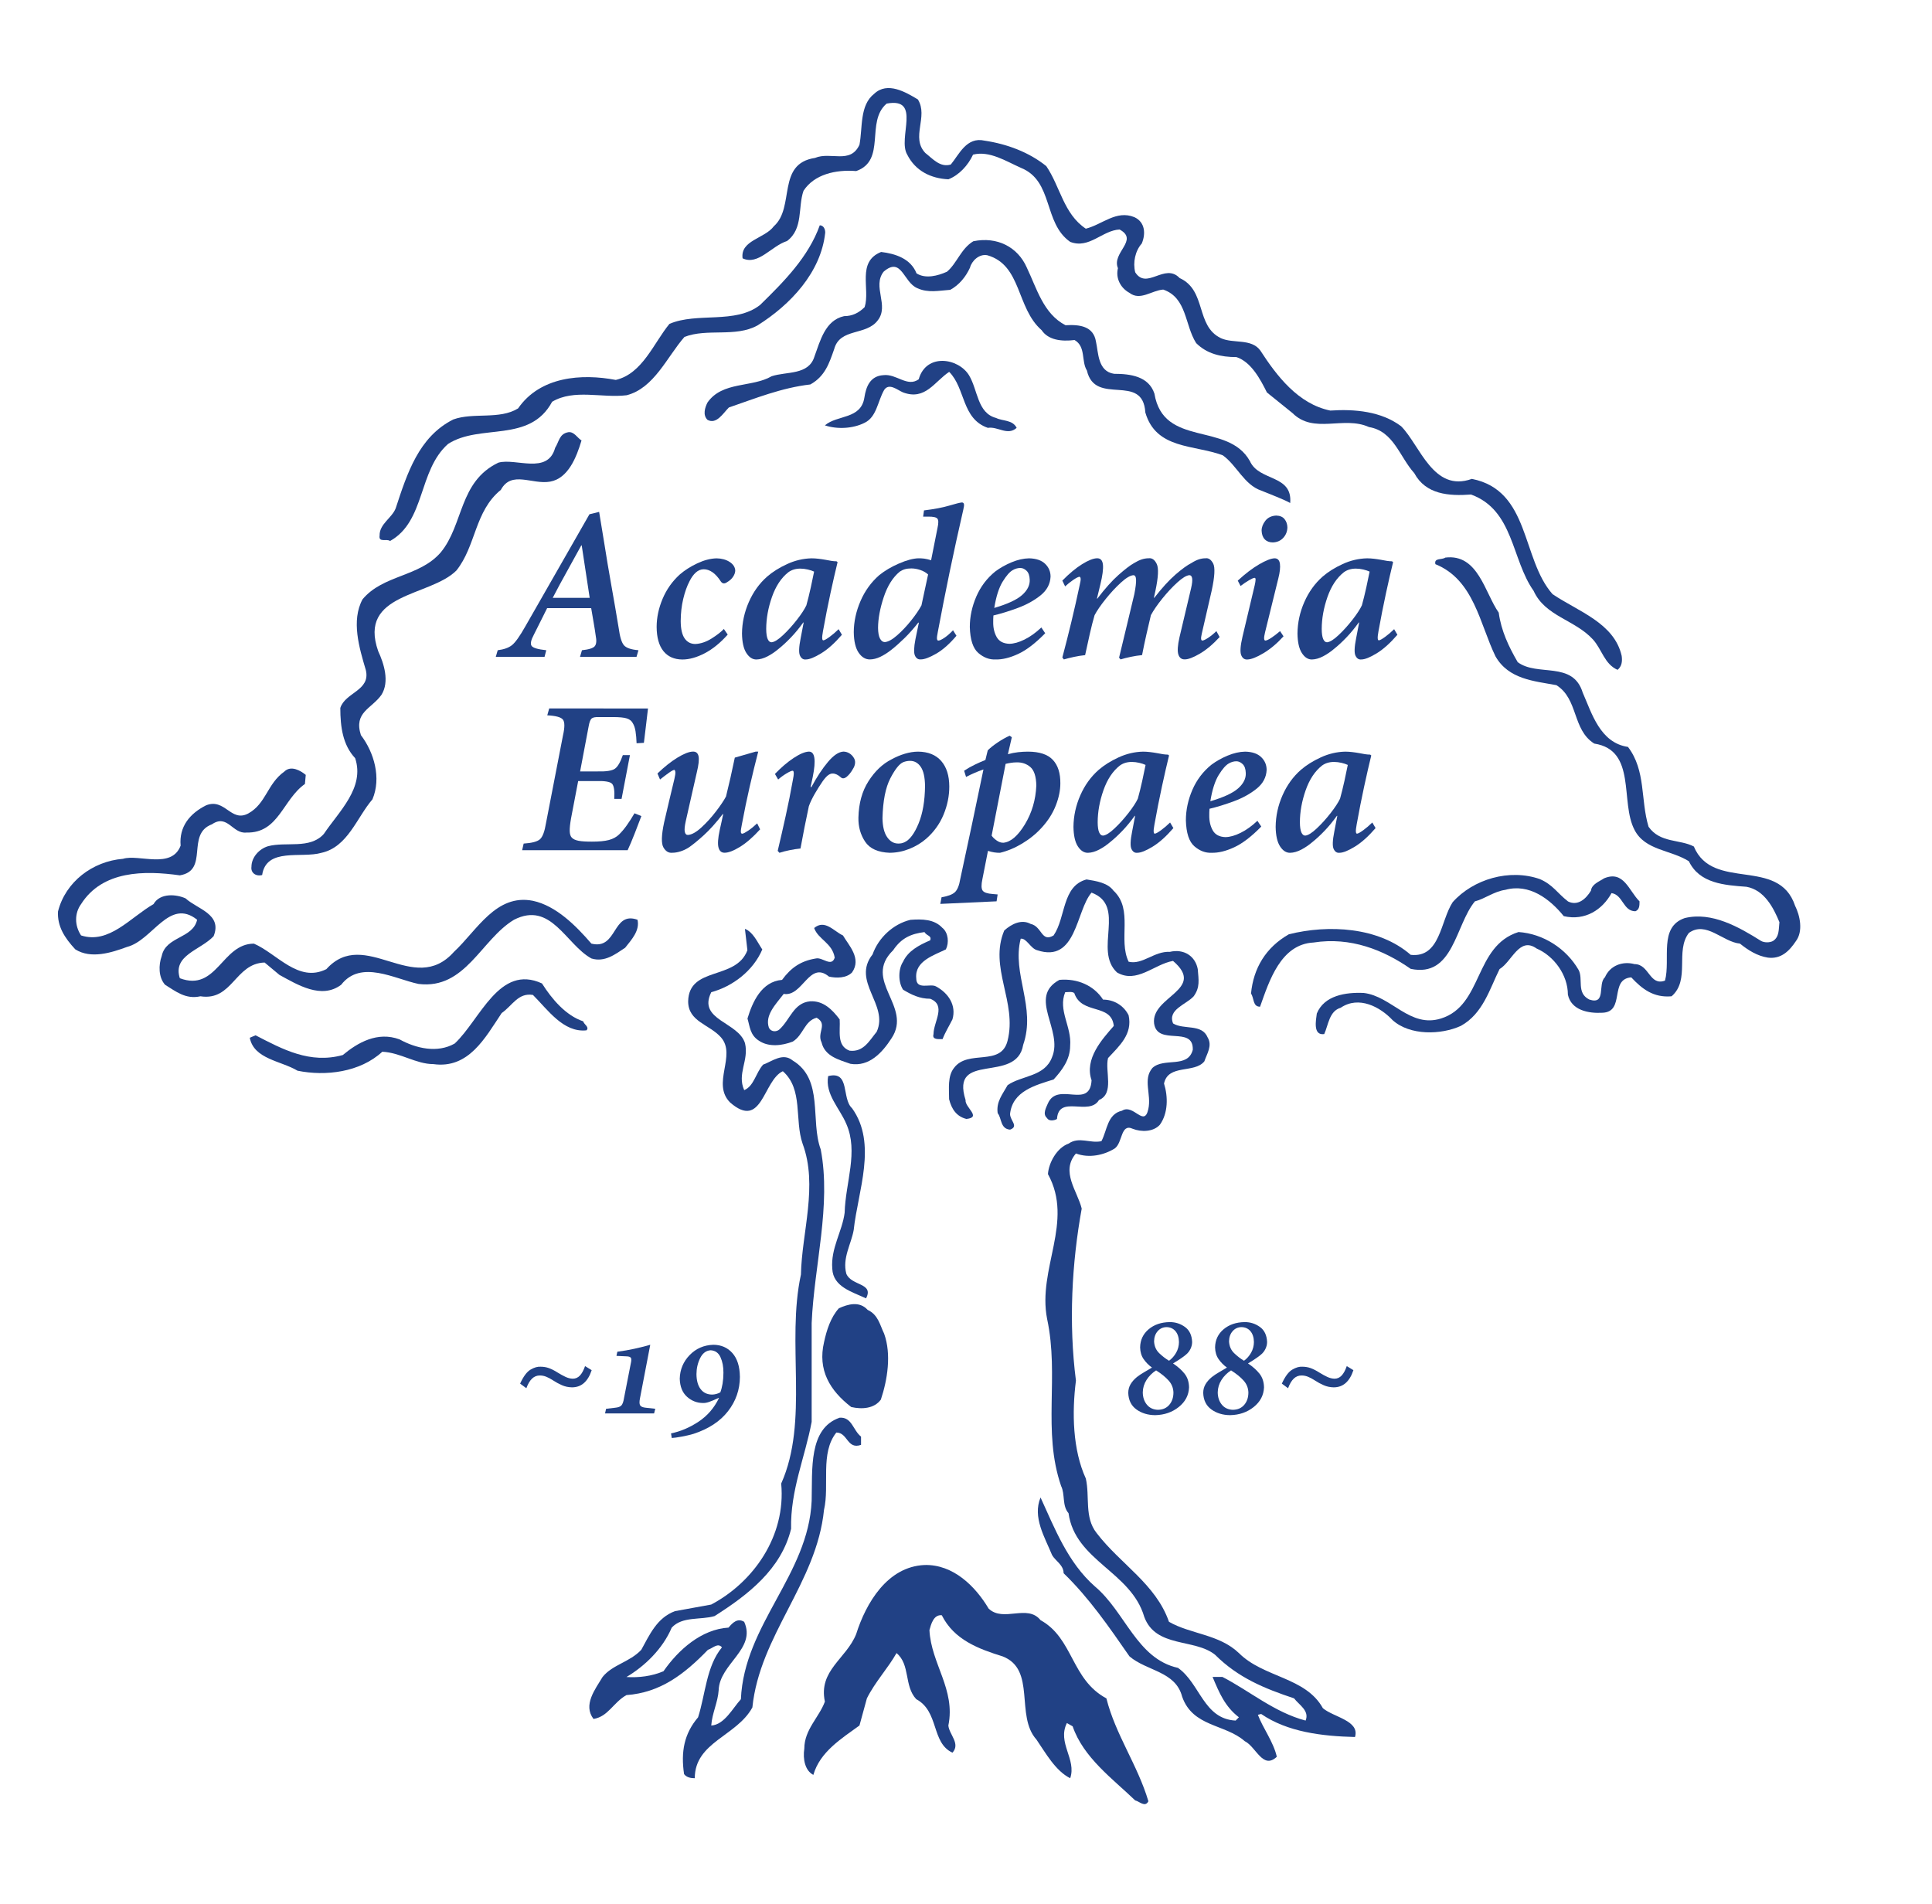 <?xml version="1.0" encoding="UTF-8" standalone="no"?>
<!-- Created with Inkscape (http://www.inkscape.org/) -->

<svg
   xmlns:dc="http://purl.org/dc/elements/1.1/"
   xmlns:cc="http://creativecommons.org/ns#"
   xmlns:rdf="http://www.w3.org/1999/02/22-rdf-syntax-ns#"
   xmlns:svg="http://www.w3.org/2000/svg"
   xmlns="http://www.w3.org/2000/svg"
   xmlns:sodipodi="http://sodipodi.sourceforge.net/DTD/sodipodi-0.dtd"
   xmlns:inkscape="http://www.inkscape.org/namespaces/inkscape"
   id="svg2"
   version="1.1"
   inkscape:version="0.48.2 r9819"
   width="500"
   height="492.886"
   xml:space="preserve"
   sodipodi:docname="Insigne Academiae Europaeae.svg"><defs
     id="defs6" /><sodipodi:namedview
     pagecolor="#ffffff"
     bordercolor="#666666"
     borderopacity="1"
     objecttolerance="10"
     gridtolerance="10"
     guidetolerance="10"
     inkscape:pageopacity="0"
     inkscape:pageshadow="2"
     inkscape:window-width="1366"
     inkscape:window-height="706"
     id="namedview4"
     showgrid="false"
     fit-margin-top="0"
     fit-margin-left="0"
     fit-margin-right="0"
     fit-margin-bottom="0"
     inkscape:zoom="0.9"
     inkscape:cx="68.547205"
     inkscape:cy="199.19741"
     inkscape:window-x="-8"
     inkscape:window-y="-8"
     inkscape:window-maximized="1"
     inkscape:current-layer="g860" /><g
     id="g10"
     inkscape:groupmode="layer"
     inkscape:label="tree15"
     transform="matrix(1.25,0,0,-1.25,-0.263,1286.123)"><g
       id="g860"
       transform="matrix(5.174,0,0,5.174,-0.877,-2648.763)"><path
         inkscape:connector-curvature="0"
         id="path882"
         style="fill:#214185;fill-opacity:1;fill-rule:nonzero;stroke:none"
         d="m 36.94,706.816 c 0.429,-0.692 -0.297,-1.515 0.297,-2.141 0.296,-0.231 0.593,-0.593 1.02,-0.462 0.33,0.396 0.627,1.12 1.351,0.955 0.889,-0.132 1.779,-0.461 2.47,-1.02 0.56,-0.823 0.692,-1.911 1.581,-2.503 0.659,0.164 1.218,0.757 1.944,0.461 0.428,-0.198 0.461,-0.659 0.296,-1.054 -0.263,-0.296 -0.362,-0.757 -0.263,-1.152 0.461,-0.725 1.185,0.395 1.778,-0.231 1.087,-0.494 0.627,-1.911 1.647,-2.404 0.495,-0.231 1.219,0 1.581,-0.495 0.66,-1.02 1.516,-2.141 2.8,-2.404 0.988,0.066 2.043,-0.033 2.833,-0.626 0.757,-0.757 1.284,-2.668 2.832,-2.108 2.338,-0.462 1.977,-3.195 3.228,-4.612 1.021,-0.692 2.47,-1.152 2.767,-2.47 0.033,-0.23 0,-0.428 -0.165,-0.56 -0.527,0.231 -0.626,0.823 -0.988,1.219 -0.724,0.79 -1.91,0.921 -2.371,1.943 -0.889,1.252 -0.79,3.228 -2.503,3.854 -0.889,-0.066 -1.812,0 -2.272,0.855 -0.593,0.66 -0.823,1.68 -1.812,1.845 -1.021,0.462 -2.206,-0.296 -3.063,0.561 l -1.021,0.823 c -0.264,0.527 -0.626,1.218 -1.218,1.416 -0.627,0 -1.186,0.132 -1.614,0.56 -0.462,0.725 -0.363,1.812 -1.318,2.142 -0.461,-0.033 -0.922,-0.462 -1.35,-0.132 -0.363,0.197 -0.561,0.593 -0.462,0.988 -0.263,0.626 0.856,1.119 0.066,1.548 -0.692,-0.033 -1.218,-0.79 -1.976,-0.495 -1.087,0.757 -0.66,2.437 -1.977,2.965 -0.593,0.263 -1.251,0.692 -1.911,0.527 -0.197,-0.428 -0.56,-0.823 -0.987,-0.988 -0.693,0.033 -1.318,0.33 -1.647,0.988 -0.396,0.659 0.593,2.305 -0.823,2.042 -0.856,-0.725 0,-2.272 -1.219,-2.7 -0.823,0.066 -1.68,-0.132 -2.108,-0.79 -0.231,-0.659 0,-1.515 -0.66,-2.01 -0.626,-0.198 -1.152,-0.988 -1.778,-0.692 -0.099,0.724 0.888,0.79 1.251,1.284 0.856,0.759 0.099,2.503 1.647,2.734 0.626,0.264 1.416,-0.264 1.779,0.527 0.132,0.693 0,1.582 0.593,2.043 0.528,0.494 1.252,0.066 1.746,-0.231" /><path
         inkscape:connector-curvature="0"
         id="path884"
         style="fill:#214185;fill-opacity:1;fill-rule:nonzero;stroke:none"
         d="m 41.299,700.086 c 0.396,-0.823 0.659,-1.845 1.548,-2.305 0.561,0.033 1.12,-0.033 1.219,-0.659 0.099,-0.429 0.066,-1.186 0.724,-1.285 0.659,0 1.383,-0.099 1.614,-0.79 0.362,-2.174 2.931,-1.119 3.82,-2.7 0.363,-0.823 1.713,-0.528 1.614,-1.68 -0.296,0.164 -0.757,0.329 -1.152,0.494 -0.692,0.231 -0.988,1.021 -1.548,1.416 -1.153,0.429 -2.668,0.231 -3.097,1.713 -0.099,1.614 -2.009,0.231 -2.338,1.68 -0.231,0.363 -0.033,0.955 -0.494,1.219 -0.528,-0.066 -1.054,0 -1.318,0.395 -1.02,0.889 -0.79,2.602 -2.173,2.998 -0.33,0.065 -0.626,-0.231 -0.692,-0.495 -0.165,-0.362 -0.429,-0.692 -0.79,-0.889 -0.462,-0.033 -0.889,-0.132 -1.318,0.066 -0.56,0.231 -0.626,1.285 -1.35,0.659 -0.461,-0.593 0.231,-1.35 -0.231,-1.943 -0.461,-0.627 -1.515,-0.297 -1.746,-1.153 -0.197,-0.56 -0.362,-1.087 -0.954,-1.416 -1.153,-0.132 -2.208,-0.561 -3.261,-0.922 -0.231,-0.231 -0.495,-0.692 -0.856,-0.494 -0.198,0.197 -0.099,0.494 0,0.692 0.593,0.856 1.778,0.593 2.568,1.053 0.594,0.198 1.483,0.033 1.713,0.79 0.231,0.627 0.429,1.45 1.186,1.615 0.33,0 0.593,0.131 0.823,0.362 0.231,0.725 -0.33,1.812 0.659,2.206 0.56,-0.066 1.186,-0.263 1.416,-0.856 0.363,-0.23 0.856,-0.098 1.219,0.066 0.395,0.33 0.56,0.922 1.054,1.219 0.955,0.198 1.779,-0.231 2.141,-1.054" /><path
         inkscape:connector-curvature="0"
         id="path886"
         style="fill:#214185;fill-opacity:1;fill-rule:nonzero;stroke:none"
         d="m 33.23,701.474 c -0.171,-1.575 -1.384,-2.871 -2.709,-3.701 -0.879,-0.487 -2.016,-0.105 -2.922,-0.46 -0.695,-0.793 -1.215,-2.055 -2.315,-2.334 -0.995,-0.12 -2.099,0.261 -2.98,-0.26 -0.9,-1.673 -2.875,-0.859 -4.165,-1.689 -1.203,-1.066 -0.9,-3.092 -2.321,-3.884 -0.127,0.105 -0.465,-0.078 -0.418,0.217 -0.012,0.463 0.494,0.703 0.644,1.092 0.459,1.397 0.921,2.86 2.305,3.555 0.804,0.293 1.845,-0.019 2.592,0.442 0.883,1.279 2.537,1.401 3.91,1.14 1.067,0.248 1.518,1.481 2.147,2.243 1.11,0.478 2.636,-0.021 3.629,0.759 0.966,0.945 1.934,1.922 2.387,3.187 0.165,-0.007 0.222,-0.174 0.217,-0.306" /><path
         inkscape:connector-curvature="0"
         id="path888"
         style="fill:#214185;fill-opacity:1;fill-rule:nonzero;stroke:none"
         d="m 38.983,695.783 c 0.362,-0.594 0.329,-1.515 1.086,-1.713 0.264,-0.132 0.659,-0.066 0.823,-0.396 -0.362,-0.329 -0.757,0.066 -1.152,0 -1.054,0.363 -0.889,1.581 -1.548,2.241 -0.594,-0.396 -0.955,-1.153 -1.845,-0.823 -0.231,0.098 -0.561,0.395 -0.757,0.098 -0.264,-0.461 -0.297,-1.086 -0.79,-1.317 -0.462,-0.231 -1.087,-0.264 -1.581,-0.099 0.494,0.429 1.449,0.231 1.581,1.12 0.066,0.428 0.23,0.856 0.757,0.889 0.527,0.066 0.955,-0.495 1.416,-0.165 0.297,1.054 1.581,0.856 2.01,0.165" /><path
         inkscape:connector-curvature="0"
         id="path890"
         style="fill:#214185;fill-opacity:1;fill-rule:nonzero;stroke:none"
         d="m 23.48,693.17 c -0.198,-0.66 -0.528,-1.516 -1.252,-1.647 -0.724,-0.132 -1.548,0.461 -1.976,-0.33 -1.054,-0.856 -0.988,-2.239 -1.779,-3.228 -1.054,-1.054 -3.952,-0.889 -3.129,-3.228 0.23,-0.495 0.461,-1.219 0.131,-1.746 -0.395,-0.56 -1.119,-0.692 -0.823,-1.614 0.528,-0.692 0.823,-1.713 0.462,-2.569 -0.626,-0.725 -0.988,-1.911 -2.043,-2.141 -0.79,-0.231 -2.206,0.23 -2.371,-0.889 -0.263,-0.066 -0.461,0.099 -0.428,0.329 0,0.396 0.329,0.725 0.659,0.823 0.724,0.198 1.68,-0.132 2.239,0.495 0.594,0.889 1.647,1.844 1.252,3.03 -0.495,0.527 -0.594,1.251 -0.594,2.01 0.198,0.626 1.219,0.692 1.021,1.515 -0.263,0.889 -0.593,1.976 -0.132,2.832 0.823,0.988 2.273,0.889 3.13,1.878 0.921,1.12 0.724,2.833 2.305,3.591 0.692,0.197 1.976,-0.495 2.272,0.593 0.165,0.264 0.165,0.56 0.527,0.626 0.231,0.033 0.363,-0.231 0.528,-0.329" /><path
         inkscape:connector-curvature="0"
         id="path892"
         style="fill:#214185;fill-opacity:1;fill-rule:nonzero;stroke:none"
         d="m 60.183,686.275 c 0.099,-0.725 0.396,-1.351 0.759,-1.977 0.79,-0.593 2.206,0.066 2.601,-1.219 0.363,-0.823 0.693,-2.009 1.812,-2.174 0.724,-0.955 0.495,-2.108 0.823,-3.195 0.462,-0.659 1.252,-0.494 1.812,-0.79 0.757,-1.812 3.393,-0.396 4.051,-2.371 0.198,-0.396 0.33,-1.021 0.033,-1.416 -0.264,-0.396 -0.593,-0.726 -1.12,-0.66 -0.428,0.066 -0.79,0.297 -1.119,0.561 -0.692,0.066 -1.351,0.922 -2.043,0.428 -0.56,-0.725 0.066,-1.878 -0.692,-2.536 -0.724,-0.066 -1.185,0.297 -1.614,0.757 -0.889,-0.066 -0.231,-1.383 -1.153,-1.416 -0.56,-0.033 -1.251,0.099 -1.383,0.725 0,0.79 -0.56,1.548 -1.251,1.845 -0.693,0.494 -0.988,-0.527 -1.483,-0.823 -0.395,-0.79 -0.659,-1.779 -1.548,-2.272 -0.79,-0.363 -2.042,-0.396 -2.733,0.23 -0.495,0.528 -1.351,0.988 -2.076,0.495 -0.461,-0.132 -0.494,-0.692 -0.659,-1.054 -0.461,-0.066 -0.33,0.56 -0.297,0.823 0.297,0.724 1.153,0.856 1.878,0.823 1.12,-0.132 1.845,-1.416 3.096,-1.021 1.68,0.528 1.318,2.899 3.097,3.459 0.987,-0.066 1.91,-0.659 2.404,-1.515 0.197,-0.363 -0.099,-0.922 0.428,-1.186 0.692,-0.23 0.33,0.627 0.626,0.889 0.198,0.462 0.692,0.66 1.186,0.528 0.593,0 0.593,-0.889 1.218,-0.66 0.231,0.856 -0.263,2.142 0.79,2.503 1.087,0.264 2.175,-0.362 3.064,-0.921 0.132,-0.066 0.329,-0.066 0.461,0 0.264,0.164 0.231,0.461 0.264,0.757 -0.231,0.56 -0.593,1.284 -1.318,1.416 -0.888,0.066 -1.877,0.132 -2.305,1.021 -0.724,0.461 -1.746,0.428 -2.173,1.251 -0.593,1.12 0.099,3.195 -1.614,3.459 -0.889,0.56 -0.626,1.779 -1.515,2.338 -0.889,0.165 -1.911,0.231 -2.437,1.153 -0.627,1.284 -0.856,3.063 -2.404,3.688 -0.066,0.264 0.263,0.165 0.395,0.264 1.317,0.165 1.581,-1.416 2.141,-2.206" /><path
         inkscape:connector-curvature="0"
         id="path894"
         style="fill:#214185;fill-opacity:1;fill-rule:nonzero;stroke:none"
         d="m 12.445,679.785 -0.033,-0.362 c -0.889,-0.626 -1.054,-1.977 -2.338,-1.944 -0.56,-0.066 -0.757,0.757 -1.383,0.33 -1.054,-0.396 -0.099,-1.845 -1.285,-2.043 -1.416,0.198 -3.096,0.198 -3.952,-1.152 -0.264,-0.363 -0.264,-0.856 0,-1.252 1.12,-0.362 1.977,0.725 2.899,1.252 0.263,0.461 0.921,0.395 1.284,0.23 0.461,-0.428 1.482,-0.626 1.12,-1.515 -0.528,-0.56 -1.647,-0.757 -1.351,-1.68 1.482,-0.56 1.68,1.384 2.965,1.384 0.922,-0.396 1.778,-1.581 2.898,-1.021 1.548,1.713 3.492,-1.12 5.106,0.692 0.922,0.856 1.68,2.338 3.162,2.043 0.922,-0.198 1.713,-0.988 2.338,-1.713 1.054,-0.264 0.823,1.317 1.845,0.955 0.099,-0.429 -0.231,-0.79 -0.494,-1.12 -0.396,-0.264 -0.823,-0.593 -1.351,-0.429 -1.021,0.561 -1.614,2.306 -3.096,1.549 -1.317,-0.79 -1.944,-2.8 -3.82,-2.569 -0.955,0.197 -2.306,0.987 -3.097,-0.033 -0.79,-0.594 -1.745,0 -2.47,0.395 l -0.593,0.495 c -1.185,-0.033 -1.284,-1.549 -2.569,-1.351 -0.593,-0.132 -0.988,0.198 -1.416,0.462 -0.264,0.296 -0.264,0.79 -0.132,1.152 0.165,0.79 1.252,0.692 1.416,1.45 -1.119,0.888 -1.778,-0.823 -2.799,-1.087 -0.626,-0.231 -1.449,-0.495 -2.076,-0.099 -0.428,0.461 -0.724,0.922 -0.692,1.515 0.297,1.186 1.383,2.01 2.602,2.109 0.626,0.197 1.944,-0.429 2.305,0.527 -0.066,0.757 0.363,1.284 1.021,1.614 0.757,0.297 0.988,-0.692 1.68,-0.33 0.724,0.396 0.757,1.186 1.449,1.68 0.264,0.264 0.659,0.033 0.856,-0.132" /><path
         inkscape:connector-curvature="0"
         id="path896"
         style="fill:#214185;fill-opacity:1;fill-rule:nonzero;stroke:none"
         d="m 62.95,674.724 c 0.396,-0.198 0.724,0.099 0.922,0.428 0.033,0.264 0.33,0.363 0.527,0.495 0.79,0.329 0.988,-0.495 1.417,-0.922 0,-0.165 0,-0.33 -0.165,-0.396 -0.495,0 -0.495,0.66 -0.955,0.726 -0.363,-0.66 -1.054,-1.12 -1.911,-0.922 -0.56,0.692 -1.383,1.317 -2.338,1.053 -0.461,-0.066 -0.823,-0.362 -1.218,-0.461 -0.79,-0.955 -0.856,-3.063 -2.569,-2.701 -1.087,0.757 -2.404,1.285 -3.887,1.054 -1.317,-0.066 -1.778,-1.548 -2.141,-2.569 -0.297,0 -0.231,0.33 -0.362,0.527 0.098,1.021 0.593,1.845 1.515,2.372 1.581,0.395 3.59,0.296 4.875,-0.823 1.185,-0.132 1.185,1.35 1.68,2.108 0.823,0.922 2.272,1.35 3.491,0.922 0.528,-0.231 0.693,-0.56 1.12,-0.889" /><path
         inkscape:connector-curvature="0"
         id="path898"
         style="fill:#214185;fill-opacity:1;fill-rule:nonzero;stroke:none"
         d="m 23.546,669.926 c 0.033,-0.132 0.263,-0.231 0.131,-0.363 -0.921,-0.098 -1.548,0.825 -2.141,1.417 -0.593,0.099 -0.823,-0.429 -1.251,-0.725 -0.66,-0.988 -1.318,-2.241 -2.734,-2.043 -0.692,0 -1.317,0.462 -2.043,0.495 -0.889,-0.823 -2.272,-0.988 -3.392,-0.759 -0.66,0.396 -1.746,0.462 -1.911,1.318 l 0.231,0.099 c 1.086,-0.561 2.173,-1.153 3.491,-0.79 0.594,0.494 1.384,0.955 2.273,0.626 0.659,-0.363 1.515,-0.56 2.206,-0.165 1.021,0.955 1.779,3.195 3.492,2.404 0.395,-0.626 0.954,-1.284 1.647,-1.515" /><path
         inkscape:connector-curvature="0"
         id="path910"
         style="fill:#214185;fill-opacity:1;fill-rule:nonzero;stroke:none"
         d="m 44.78,675.141 c 0.79,-0.757 0.164,-1.944 0.593,-2.832 0.56,-0.132 1.021,0.428 1.647,0.395 0.56,0.132 1.021,-0.165 1.119,-0.692 0.033,-0.429 0.099,-0.724 -0.164,-1.087 -0.297,-0.329 -1.054,-0.527 -0.823,-1.086 0.428,-0.264 1.152,0 1.383,-0.561 0.198,-0.329 -0.033,-0.659 -0.132,-0.955 -0.395,-0.494 -1.449,-0.099 -1.614,-0.889 0.165,-0.527 0.165,-1.185 -0.165,-1.647 -0.263,-0.296 -0.757,-0.296 -1.086,-0.164 -0.495,0.23 -0.396,-0.561 -0.726,-0.79 -0.428,-0.264 -1.02,-0.396 -1.548,-0.198 -0.626,-0.725 0.066,-1.515 0.231,-2.206 -0.395,-2.175 -0.527,-4.579 -0.231,-6.884 -0.164,-1.285 -0.131,-2.767 0.396,-3.919 0.165,-0.725 -0.066,-1.548 0.428,-2.175 0.955,-1.251 2.372,-2.042 2.899,-3.557 0.856,-0.495 2.009,-0.495 2.799,-1.252 0.988,-0.988 2.668,-0.955 3.36,-2.206 0.429,-0.363 1.483,-0.495 1.285,-1.153 -1.318,0.033 -2.701,0.198 -3.755,0.922 l -0.131,-0.033 c 0.197,-0.527 0.626,-1.087 0.757,-1.68 -0.561,-0.527 -0.823,0.396 -1.285,0.626 -0.79,0.693 -2.075,0.561 -2.503,1.779 -0.263,1.021 -1.416,1.021 -2.108,1.614 -0.823,1.186 -1.614,2.338 -2.635,3.327 0,0.33 -0.33,0.495 -0.461,0.725 -0.297,0.725 -0.79,1.516 -0.462,2.306 0.56,-1.219 1.087,-2.602 2.173,-3.558 1.219,-1.021 1.68,-2.899 3.327,-3.261 0.889,-0.626 1.021,-2.043 2.306,-2.109 l 0.131,0.132 c -0.56,0.429 -0.79,0.988 -1.053,1.614 l 0.395,0 c 1.087,-0.56 2.076,-1.416 3.327,-1.746 0.165,0.396 -0.263,0.627 -0.461,0.889 -1.186,0.396 -2.239,0.823 -3.162,1.746 -0.823,0.659 -2.371,0.264 -2.833,1.515 -0.527,1.812 -2.767,2.241 -3.03,4.15 -0.264,0.297 -0.132,0.757 -0.297,1.087 -0.757,2.206 -0.066,4.381 -0.56,6.686 -0.396,2.009 1.086,3.886 0.033,5.797 0.033,0.461 0.362,1.054 0.823,1.218 0.428,0.297 0.856,0 1.317,0.099 0.231,0.429 0.231,1.087 0.823,1.219 0.462,0.296 0.889,-0.692 1.054,0.066 0.132,0.593 -0.231,1.185 0.165,1.647 0.461,0.428 1.416,-0.033 1.614,0.725 0.033,0.988 -1.417,0.132 -1.548,1.054 -0.132,1.086 2.108,1.35 0.757,2.503 -0.757,-0.132 -1.45,-0.922 -2.241,-0.462 -0.954,0.889 0.396,2.668 -1.02,3.195 -0.627,-0.725 -0.594,-2.832 -2.175,-2.305 -0.263,0.066 -0.428,0.494 -0.659,0.461 -0.363,-1.416 0.626,-2.733 0.099,-4.248 -0.264,-1.582 -2.932,-0.231 -2.305,-2.208 -0.033,-0.296 0.659,-0.692 0.033,-0.757 -0.396,0.099 -0.594,0.396 -0.692,0.79 0,0.429 -0.066,0.922 0.197,1.252 0.561,0.757 1.878,0.033 2.142,1.086 0.395,1.548 -0.757,2.932 -0.132,4.414 0.296,0.264 0.692,0.461 1.054,0.264 0.461,-0.099 0.428,-0.757 0.921,-0.462 0.495,0.725 0.33,1.977 1.318,2.241 0.395,-0.066 0.856,-0.132 1.087,-0.462" /><path
         inkscape:connector-curvature="0"
         id="path912"
         style="fill:#214185;fill-opacity:1;fill-rule:nonzero;stroke:none"
         d="m 37.928,673.659 c 0.231,-0.198 0.264,-0.593 0.132,-0.856 -0.462,-0.231 -1.252,-0.461 -1.186,-1.153 0,-0.494 0.56,-0.197 0.79,-0.329 0.495,-0.264 0.823,-0.757 0.659,-1.318 -0.131,-0.263 -0.296,-0.527 -0.395,-0.79 -0.165,0 -0.429,-0.033 -0.363,0.198 0,0.494 0.528,1.153 -0.132,1.416 -0.428,0 -0.757,0.165 -1.086,0.363 -0.198,0.297 -0.198,0.823 0,1.12 0.198,0.428 0.626,0.659 1.086,0.856 0.066,0.197 -0.131,0.164 -0.23,0.329 -0.528,-0.066 -0.922,-0.231 -1.252,-0.725 -1.251,-1.219 0.79,-2.239 -0.066,-3.525 -0.362,-0.56 -0.889,-1.152 -1.647,-1.021 -0.461,0.165 -1.02,0.297 -1.152,0.856 -0.198,0.396 0.263,0.726 -0.198,0.988 -0.494,-0.132 -0.527,-0.692 -0.955,-0.955 -0.428,-0.164 -0.955,-0.23 -1.35,0.033 -0.363,0.231 -0.363,0.561 -0.462,0.889 0.198,0.659 0.561,1.482 1.384,1.548 0.362,0.495 0.757,0.759 1.35,0.856 0.264,0.066 0.626,-0.362 0.757,0.033 -0.099,0.594 -0.659,0.725 -0.823,1.186 0.429,0.362 0.79,-0.132 1.153,-0.297 0.23,-0.395 0.757,-0.922 0.362,-1.482 -0.23,-0.231 -0.626,-0.231 -0.922,-0.165 -0.79,0.659 -1.053,-0.823 -1.811,-0.692 -0.33,-0.428 -0.759,-0.856 -0.594,-1.35 0.099,-0.198 0.33,-0.165 0.429,-0.066 0.428,0.395 0.56,1.053 1.218,1.119 0.528,0.033 0.889,-0.329 1.186,-0.724 0.033,-0.461 -0.132,-1.053 0.395,-1.251 0.561,-0.066 0.79,0.395 1.087,0.757 0.494,1.087 -1.021,2.009 -0.165,3.096 0.231,0.659 0.823,1.219 1.515,1.383 0.462,0.033 0.955,0.033 1.285,-0.329" /><path
         inkscape:connector-curvature="0"
         id="path914"
         style="fill:#214185;fill-opacity:1;fill-rule:nonzero;stroke:none"
         d="m 30.715,672.803 c -0.363,-0.856 -1.186,-1.482 -2.043,-1.713 -0.56,-1.12 1.087,-1.186 1.35,-2.042 0.165,-0.693 -0.329,-1.219 -0.032,-1.878 0.395,0.165 0.461,0.692 0.757,1.021 0.362,0.131 0.79,0.494 1.185,0.164 1.252,-0.757 0.692,-2.404 1.12,-3.557 0.428,-2.241 -0.264,-4.645 -0.363,-6.95 l 0,-3.952 c -0.263,-1.416 -0.856,-2.734 -0.823,-4.282 -0.395,-1.614 -1.713,-2.635 -3.063,-3.492 -0.56,-0.164 -1.285,0 -1.713,-0.461 -0.363,-0.856 -1.087,-1.548 -1.812,-1.977 0.495,-0.033 1.021,0.033 1.482,0.231 0.594,0.856 1.516,1.68 2.602,1.746 0.165,0.198 0.363,0.395 0.627,0.231 0.494,-1.087 -0.988,-1.68 -1.021,-2.734 -0.033,-0.494 -0.264,-0.922 -0.297,-1.416 0.527,0.033 0.856,0.692 1.186,1.053 0.132,2.998 2.7,4.974 2.832,7.939 0.033,1.251 -0.132,2.898 1.12,3.327 0.494,0.033 0.527,-0.495 0.856,-0.757 l 0,-0.33 c -0.56,-0.198 -0.528,0.494 -0.988,0.494 -0.659,-0.823 -0.264,-2.108 -0.494,-3.096 -0.297,-2.931 -2.569,-5.007 -2.866,-7.905 -0.626,-1.153 -2.305,-1.384 -2.305,-2.833 -0.165,0 -0.33,0.033 -0.429,0.165 -0.131,0.889 0,1.614 0.561,2.272 0.296,0.922 0.329,2.043 0.955,2.8 -0.165,0.198 -0.363,-0.033 -0.561,-0.099 -0.955,-0.988 -1.91,-1.713 -3.261,-1.812 -0.527,-0.296 -0.724,-0.856 -1.317,-0.955 -0.429,0.561 0.066,1.186 0.362,1.68 0.396,0.495 1.087,0.594 1.549,1.087 0.329,0.593 0.626,1.284 1.35,1.548 l 1.449,0.264 c 1.68,0.889 2.997,2.733 2.8,4.842 1.119,2.503 0.197,5.632 0.79,8.366 0.033,1.68 0.692,3.557 0.066,5.236 -0.33,0.955 0.033,2.175 -0.79,2.899 -0.79,-0.363 -0.823,-2.371 -2.109,-1.252 -0.757,0.757 0.264,1.878 -0.362,2.602 -0.462,0.528 -1.318,0.626 -1.318,1.449 0.033,1.417 1.911,0.823 2.371,2.043 l -0.099,0.856 c 0.33,-0.132 0.495,-0.527 0.693,-0.823" /><path
         inkscape:connector-curvature="0"
         id="path916"
         style="fill:#214185;fill-opacity:1;fill-rule:nonzero;stroke:none"
         d="m 44.351,670.793 c 0.429,0 0.823,-0.23 1.021,-0.626 0.165,-0.757 -0.363,-1.218 -0.823,-1.713 -0.132,-0.527 0.263,-1.416 -0.363,-1.68 -0.395,-0.659 -1.614,0.231 -1.68,-0.757 -0.099,-0.066 -0.329,-0.099 -0.395,0.033 -0.198,0.165 -0.033,0.429 0.033,0.593 0.395,0.889 1.68,-0.263 1.746,0.922 -0.297,0.856 0.428,1.647 0.889,2.175 -0.099,0.921 -1.285,0.428 -1.582,1.317 -0.098,0.066 -0.23,0.033 -0.362,0.033 -0.297,-0.725 0.264,-1.383 0.198,-2.141 0,-0.561 -0.33,-0.988 -0.66,-1.351 -0.724,-0.23 -1.647,-0.461 -1.745,-1.383 0,-0.264 0.362,-0.494 0,-0.626 -0.396,0.033 -0.33,0.461 -0.495,0.659 -0.066,0.461 0.198,0.757 0.396,1.12 0.56,0.395 1.482,0.329 1.779,1.119 0.461,1.087 -0.988,2.404 0.296,3.096 0.724,0.066 1.383,-0.23 1.746,-0.79" /><path
         inkscape:connector-curvature="0"
         id="path918"
         style="fill:#214185;fill-opacity:1;fill-rule:nonzero;stroke:none"
         d="m 34.305,666.446 c 1.021,-1.417 0.231,-3.327 0.066,-4.875 -0.099,-0.561 -0.461,-1.12 -0.296,-1.746 0.197,-0.495 1.119,-0.363 0.79,-0.988 -0.561,0.264 -1.318,0.461 -1.351,1.185 -0.066,0.823 0.396,1.483 0.495,2.241 0.033,1.218 0.56,2.437 0.066,3.557 -0.264,0.627 -0.856,1.186 -0.726,1.911 0.889,0.231 0.528,-0.889 0.955,-1.284" /><path
         inkscape:connector-curvature="0"
         id="path920"
         style="fill:#214185;fill-opacity:1;fill-rule:nonzero;stroke:none"
         d="m 35.59,657.421 c 0.296,-0.823 0.132,-1.845 -0.132,-2.635 -0.264,-0.363 -0.757,-0.396 -1.186,-0.297 -0.856,0.659 -1.35,1.482 -1.086,2.602 0.099,0.461 0.263,0.988 0.593,1.35 0.362,0.165 0.823,0.297 1.152,-0.066 0.429,-0.197 0.495,-0.626 0.66,-0.954" /><path
         inkscape:connector-curvature="0"
         id="path922"
         style="fill:#214185;fill-opacity:1;fill-rule:nonzero;stroke:none"
         d="m 35.128,656.169 c -0.132,-0.297 0.066,-0.922 -0.362,-1.054 -0.33,0.198 -0.659,0.429 -0.856,0.79 -0.132,0.759 -0.033,1.582 0.362,2.142 0.79,-0.231 0.757,-1.186 0.856,-1.878" /><path
         inkscape:connector-curvature="0"
         id="path924"
         style="fill:#214185;fill-opacity:1;fill-rule:nonzero;stroke:none"
         d="m 34.701,655.905 c -0.099,-0.164 -0.264,-0.033 -0.396,0 -0.099,0.396 -0.362,0.856 -0.066,1.252 0.066,0.066 0.198,0.066 0.231,0 0.264,-0.33 0.198,-0.823 0.231,-1.252" /><path
         inkscape:connector-curvature="0"
         id="path926"
         style="fill:#214185;fill-opacity:1;fill-rule:nonzero;stroke:none"
         d="m 39.773,646.42 c 0.593,-0.56 1.548,0.198 2.075,-0.461 1.317,-0.726 1.219,-2.372 2.635,-3.13 0.362,-1.449 1.251,-2.667 1.68,-4.117 -0.132,-0.263 -0.363,0 -0.527,0.033 -0.889,0.856 -2.076,1.713 -2.503,2.965 l -0.231,0.132 c -0.396,-0.792 0.395,-1.45 0.132,-2.208 -0.594,0.297 -0.988,1.021 -1.351,1.548 -0.856,0.955 0,2.8 -1.35,3.327 -0.955,0.297 -1.944,0.659 -2.437,1.647 -0.33,0.033 -0.429,-0.362 -0.494,-0.593 0.065,-1.35 1.053,-2.371 0.757,-3.82 0.033,-0.363 0.494,-0.725 0.164,-1.087 -0.856,0.395 -0.527,1.647 -1.449,2.141 -0.494,0.528 -0.231,1.384 -0.79,1.845 -0.33,-0.593 -0.856,-1.152 -1.185,-1.812 l -0.297,-1.086 c -0.724,-0.528 -1.581,-1.054 -1.845,-1.977 -0.329,0.165 -0.428,0.626 -0.362,1.054 0,0.757 0.593,1.251 0.823,1.878 -0.264,1.251 0.856,1.712 1.251,2.7 0.396,1.252 1.252,2.701 2.734,2.767 1.152,0.033 2.042,-0.856 2.569,-1.746" /><path
         inkscape:connector-curvature="0"
         id="path928"
         style="fill:#214185;fill-opacity:1;fill-rule:nonzero;stroke:none"
         d="m 38.62,647.243 c 0.297,-0.626 0.757,-1.186 1.383,-1.581 0.79,-0.033 1.746,0.099 2.175,-0.725 0.395,-1.12 1.317,-1.779 2.009,-2.701 0.198,-0.79 0.594,-1.515 0.988,-2.272 -1.087,0.329 -1.054,1.746 -1.944,2.338 -0.296,0.363 -0.56,0.955 -1.02,1.153 -0.231,-0.561 0.132,-1.219 0,-1.845 -0.363,0.198 -0.297,0.724 -0.363,1.087 -0.066,0.855 -0.297,1.712 -1.021,2.174 -0.889,0.428 -2.108,0.527 -2.569,1.548 -0.23,0.231 -0.56,0.461 -0.855,0.231 -1.054,-1.12 -0.033,-2.569 0.23,-3.722 -0.263,-0.165 -0.329,0.231 -0.494,0.363 -0.33,0.692 -0.264,1.845 -1.318,1.943 -0.329,-0.823 -1.152,-1.515 -1.449,-2.404 0.066,-0.461 -0.263,-0.79 -0.659,-0.987 l -0.099,0 c 0.33,0.56 0.066,1.218 0.462,1.811 1.614,1.219 1.218,4.447 4.018,3.854 l 0.527,-0.264" /><g
         transform="matrix(1.064,0,0,-1.064,-2.388,-44.628)"
         style="font-size:8.079px;font-style:normal;font-weight:normal;text-align:center;line-height:90%;letter-spacing:0px;word-spacing:0px;text-anchor:middle;fill:#214185;fill-opacity:1;stroke:none;font-family:Sans"
         id="text4756"><path
           d="m 26.453,-685.529 c -0.278,-0.024 -0.461,-0.087 -0.547,-0.189 -0.087,-0.102 -0.152,-0.316 -0.196,-0.643 -0.087,-0.525 -0.178,-1.058 -0.275,-1.599 -0.097,-0.54 -0.188,-1.087 -0.275,-1.641 l -0.186,-1.131 -0.364,0.089 -2.416,4.225 c -0.206,0.364 -0.371,0.596 -0.496,0.696 -0.124,0.1 -0.304,0.164 -0.538,0.193 l -0.073,0.25 1.834,0 0.065,-0.25 c -0.315,-0.033 -0.499,-0.088 -0.552,-0.164 -0.053,-0.076 -0.025,-0.215 0.084,-0.418 0.086,-0.169 0.173,-0.342 0.26,-0.519 0.087,-0.177 0.167,-0.338 0.241,-0.483 l 1.656,0 c 0.033,0.197 0.064,0.381 0.094,0.55 0.03,0.17 0.055,0.331 0.076,0.484 0.038,0.185 0.027,0.316 -0.031,0.393 -0.058,0.077 -0.22,0.129 -0.486,0.157 l -0.073,0.25 2.125,0 z m -1.834,-1.971 -1.39,0 c 0.171,-0.331 0.348,-0.659 0.531,-0.986 0.183,-0.327 0.364,-0.655 0.543,-0.986 l 0.016,0 z"
           style="font-style:italic;font-variant:normal;font-weight:600;font-stretch:normal;fill:#214185;font-family:Adobe Hebrew;-inkscape-font-specification:Adobe Hebrew Semi-Bold Italic"
           id="path4784"
           inkscape:connector-curvature="0" /><path
           d="m 29.665,-686.329 c -0.105,0.112 -0.259,0.231 -0.46,0.358 -0.202,0.127 -0.404,0.196 -0.606,0.207 -0.172,0.002 -0.307,-0.067 -0.406,-0.205 -0.099,-0.139 -0.149,-0.358 -0.151,-0.659 0.002,-0.298 0.034,-0.576 0.096,-0.835 0.062,-0.259 0.14,-0.478 0.235,-0.659 0.069,-0.139 0.147,-0.249 0.236,-0.329 0.089,-0.08 0.188,-0.122 0.297,-0.123 0.113,-5e-4 0.224,0.037 0.332,0.112 0.108,0.075 0.213,0.191 0.314,0.348 0.028,0.04 0.06,0.063 0.096,0.069 0.036,0.006 0.074,-0.004 0.114,-0.028 0.116,-0.067 0.201,-0.141 0.253,-0.224 0.053,-0.083 0.079,-0.162 0.078,-0.236 -0.01,-0.128 -0.081,-0.235 -0.215,-0.32 -0.134,-0.085 -0.296,-0.129 -0.488,-0.132 -0.23,0.006 -0.471,0.069 -0.724,0.188 -0.253,0.119 -0.472,0.259 -0.657,0.418 -0.284,0.258 -0.5,0.564 -0.648,0.916 -0.148,0.352 -0.223,0.704 -0.224,1.055 0.002,0.398 0.087,0.701 0.254,0.911 0.168,0.21 0.406,0.315 0.715,0.317 0.26,-1.7e-4 0.54,-0.079 0.84,-0.235 0.3,-0.157 0.588,-0.391 0.864,-0.702 z"
           style="font-style:italic;font-variant:normal;font-weight:600;font-stretch:normal;fill:#214185;font-family:Adobe Hebrew;-inkscape-font-specification:Adobe Hebrew Semi-Bold Italic"
           id="path4786"
           inkscape:connector-curvature="0" /><path
           d="m 33.981,-686.321 c -0.111,0.109 -0.224,0.206 -0.338,0.289 -0.114,0.083 -0.193,0.127 -0.235,0.131 -0.025,0.002 -0.04,-0.022 -0.044,-0.073 -0.005,-0.051 0.005,-0.139 0.028,-0.267 0.091,-0.507 0.186,-0.987 0.284,-1.44 0.098,-0.453 0.187,-0.84 0.266,-1.161 l -0.04,-0.032 c -0.06,-3.3e-4 -0.124,-0.006 -0.191,-0.016 -0.067,-0.01 -0.141,-0.024 -0.221,-0.04 -0.093,-0.017 -0.182,-0.03 -0.269,-0.04 -0.087,-0.01 -0.172,-0.016 -0.256,-0.016 -0.317,0.007 -0.624,0.079 -0.921,0.216 -0.297,0.137 -0.547,0.294 -0.751,0.471 -0.29,0.255 -0.52,0.573 -0.688,0.955 -0.168,0.382 -0.254,0.777 -0.258,1.186 0.005,0.327 0.06,0.572 0.165,0.734 0.105,0.162 0.23,0.244 0.377,0.243 0.135,-0.003 0.277,-0.043 0.423,-0.12 0.147,-0.077 0.286,-0.172 0.417,-0.284 0.143,-0.114 0.295,-0.254 0.454,-0.42 0.16,-0.166 0.315,-0.355 0.467,-0.566 l 0.016,0 -0.113,0.59 c -0.067,0.334 -0.075,0.553 -0.024,0.657 0.05,0.105 0.123,0.152 0.218,0.142 0.134,1.7e-4 0.327,-0.077 0.579,-0.231 0.252,-0.154 0.511,-0.387 0.779,-0.698 z m -2.521,0.493 c -0.061,8.4e-4 -0.11,-0.039 -0.146,-0.12 -0.036,-0.081 -0.055,-0.208 -0.056,-0.381 0.001,-0.393 0.073,-0.794 0.216,-1.203 0.143,-0.408 0.348,-0.719 0.616,-0.93 0.123,-0.09 0.273,-0.136 0.452,-0.137 0.095,10e-4 0.19,0.013 0.283,0.035 0.093,0.022 0.171,0.048 0.234,0.078 -0.027,0.14 -0.068,0.337 -0.124,0.592 -0.056,0.255 -0.112,0.48 -0.167,0.677 -0.069,0.147 -0.188,0.328 -0.355,0.543 -0.168,0.215 -0.342,0.408 -0.522,0.577 -0.18,0.17 -0.324,0.259 -0.431,0.269 z"
           style="font-style:italic;font-variant:normal;font-weight:600;font-stretch:normal;fill:#214185;font-family:Adobe Hebrew;-inkscape-font-specification:Adobe Hebrew Semi-Bold Italic"
           id="path4788"
           inkscape:connector-curvature="0" /><path
           d="m 38.284,-686.28 c -0.113,0.119 -0.22,0.213 -0.323,0.282 -0.103,0.069 -0.178,0.105 -0.226,0.106 -0.032,0.002 -0.05,-0.022 -0.055,-0.07 -0.004,-0.048 0.006,-0.13 0.03,-0.245 0.141,-0.752 0.29,-1.508 0.447,-2.267 0.158,-0.759 0.329,-1.541 0.514,-2.346 0.024,-0.096 0.032,-0.165 0.023,-0.206 -0.009,-0.041 -0.036,-0.062 -0.08,-0.061 -0.074,0.007 -0.233,0.047 -0.475,0.119 -0.242,0.072 -0.558,0.132 -0.947,0.18 l -0.032,0.234 0.194,0 c 0.182,-0.002 0.295,0.022 0.34,0.074 0.045,0.051 0.048,0.167 0.007,0.346 l -0.242,1.22 c -0.096,-0.031 -0.183,-0.051 -0.26,-0.061 -0.077,-0.009 -0.149,-0.013 -0.217,-0.012 -0.199,0.006 -0.443,0.071 -0.73,0.195 -0.287,0.124 -0.537,0.272 -0.748,0.443 -0.301,0.264 -0.535,0.588 -0.701,0.973 -0.166,0.385 -0.25,0.774 -0.252,1.167 0.005,0.343 0.066,0.6 0.182,0.771 0.116,0.171 0.258,0.256 0.424,0.255 0.125,-0.001 0.254,-0.033 0.388,-0.096 0.133,-0.063 0.271,-0.149 0.412,-0.26 0.156,-0.122 0.321,-0.268 0.497,-0.44 0.176,-0.172 0.349,-0.367 0.521,-0.586 l 0.024,0 -0.129,0.622 c -0.06,0.311 -0.065,0.517 -0.017,0.619 0.048,0.102 0.121,0.149 0.219,0.14 0.134,0.001 0.326,-0.07 0.577,-0.214 0.25,-0.144 0.505,-0.369 0.764,-0.675 z m -2.569,0.444 c -0.071,5.1e-4 -0.129,-0.043 -0.177,-0.13 -0.047,-0.087 -0.072,-0.222 -0.074,-0.403 0.002,-0.347 0.073,-0.733 0.214,-1.158 0.141,-0.425 0.342,-0.744 0.602,-0.958 0.06,-0.04 0.124,-0.071 0.194,-0.091 0.07,-0.02 0.15,-0.03 0.242,-0.03 0.109,3.4e-4 0.221,0.02 0.336,0.059 0.116,0.039 0.214,0.095 0.294,0.168 l -0.25,1.163 c -0.089,0.167 -0.219,0.357 -0.389,0.57 -0.17,0.213 -0.346,0.399 -0.529,0.559 -0.183,0.16 -0.337,0.244 -0.464,0.252 z"
           style="font-style:italic;font-variant:normal;font-weight:600;font-stretch:normal;fill:#214185;font-family:Adobe Hebrew;-inkscape-font-specification:Adobe Hebrew Semi-Bold Italic"
           id="path4790"
           inkscape:connector-curvature="0" /><path
           d="m 41.605,-686.385 c -0.206,0.195 -0.416,0.346 -0.629,0.452 -0.213,0.106 -0.405,0.16 -0.575,0.162 -0.227,-0.008 -0.385,-0.093 -0.476,-0.254 -0.09,-0.162 -0.134,-0.351 -0.13,-0.57 -1.69e-4,-0.036 1.68e-4,-0.073 10e-4,-0.112 8.4e-4,-0.039 0.003,-0.082 0.007,-0.13 0.281,-0.066 0.586,-0.16 0.916,-0.282 0.33,-0.122 0.615,-0.28 0.855,-0.472 0.24,-0.193 0.366,-0.429 0.378,-0.708 -3.4e-4,-0.188 -0.068,-0.348 -0.204,-0.48 -0.136,-0.132 -0.337,-0.201 -0.604,-0.207 -0.211,0.004 -0.431,0.054 -0.658,0.149 -0.228,0.095 -0.431,0.21 -0.61,0.343 -0.316,0.255 -0.555,0.571 -0.717,0.946 -0.162,0.376 -0.244,0.758 -0.244,1.146 0.013,0.478 0.12,0.804 0.321,0.977 0.201,0.173 0.417,0.254 0.648,0.243 0.251,0.007 0.533,-0.061 0.845,-0.205 0.313,-0.144 0.653,-0.404 1.021,-0.781 z m -0.792,-2.238 c 0.082,-10e-4 0.16,0.034 0.235,0.104 0.075,0.07 0.115,0.184 0.12,0.34 0.008,0.206 -0.088,0.398 -0.288,0.575 -0.199,0.177 -0.548,0.338 -1.045,0.484 0.069,-0.429 0.174,-0.758 0.314,-0.987 0.141,-0.228 0.267,-0.373 0.381,-0.435 0.041,-0.025 0.086,-0.044 0.135,-0.059 0.049,-0.015 0.098,-0.022 0.147,-0.022 z"
           style="font-style:italic;font-variant:normal;font-weight:600;font-stretch:normal;fill:#214185;font-family:Adobe Hebrew;-inkscape-font-specification:Adobe Hebrew Semi-Bold Italic"
           id="path4792"
           inkscape:connector-curvature="0" /><path
           d="m 48.188,-686.248 c -0.102,0.1 -0.203,0.183 -0.305,0.25 -0.102,0.067 -0.175,0.102 -0.22,0.105 -0.025,0.002 -0.041,-0.016 -0.048,-0.053 -0.007,-0.037 10e-4,-0.106 0.024,-0.205 l 0.372,-1.616 c 0.116,-0.535 0.134,-0.877 0.056,-1.025 -0.079,-0.148 -0.176,-0.213 -0.29,-0.195 -0.08,-6.7e-4 -0.162,0.013 -0.247,0.04 -0.085,0.028 -0.178,0.073 -0.278,0.137 -0.157,0.079 -0.358,0.224 -0.602,0.436 -0.244,0.212 -0.509,0.503 -0.796,0.873 l -0.016,0 0.057,-0.259 c 0.11,-0.518 0.127,-0.856 0.05,-1.014 -0.076,-0.158 -0.176,-0.23 -0.301,-0.214 -0.088,-3.4e-4 -0.177,0.015 -0.267,0.044 -0.09,0.03 -0.187,0.077 -0.291,0.141 -0.146,0.082 -0.339,0.231 -0.581,0.445 -0.242,0.215 -0.506,0.51 -0.793,0.888 l -0.016,0 0.129,-0.533 c 0.082,-0.334 0.114,-0.583 0.097,-0.744 -0.017,-0.162 -0.09,-0.242 -0.218,-0.241 -0.143,0.002 -0.332,0.077 -0.567,0.223 -0.235,0.147 -0.482,0.352 -0.742,0.617 l 0.105,0.218 c 0.088,-0.082 0.187,-0.162 0.298,-0.239 0.111,-0.077 0.192,-0.119 0.243,-0.124 0.025,0.006 0.04,0.031 0.043,0.075 0.004,0.044 -0.008,0.122 -0.035,0.232 -0.1,0.471 -0.204,0.931 -0.312,1.38 -0.108,0.45 -0.222,0.9 -0.342,1.35 l 0.057,0.073 c 0.116,-0.034 0.244,-0.066 0.385,-0.096 0.141,-0.03 0.279,-0.052 0.415,-0.066 0.057,-0.264 0.115,-0.528 0.175,-0.794 0.06,-0.266 0.12,-0.502 0.181,-0.709 0.091,-0.171 0.229,-0.373 0.415,-0.605 0.186,-0.232 0.376,-0.437 0.571,-0.616 0.195,-0.178 0.351,-0.272 0.469,-0.282 0.064,-0.002 0.099,0.053 0.105,0.165 0.006,0.112 -0.016,0.294 -0.065,0.546 -0.09,0.381 -0.183,0.772 -0.281,1.174 -0.098,0.402 -0.195,0.808 -0.293,1.217 l 0.057,0.065 c 0.111,-0.034 0.238,-0.066 0.38,-0.096 0.142,-0.03 0.284,-0.052 0.428,-0.066 0.05,-0.258 0.104,-0.516 0.163,-0.776 0.059,-0.26 0.115,-0.502 0.169,-0.727 0.101,-0.186 0.245,-0.395 0.432,-0.627 0.187,-0.231 0.375,-0.433 0.565,-0.605 0.19,-0.172 0.339,-0.262 0.449,-0.271 0.057,-6.7e-4 0.092,0.039 0.105,0.119 0.013,0.08 -6.78e-4,0.205 -0.04,0.374 l -0.436,1.842 c -0.07,0.31 -0.084,0.528 -0.041,0.652 0.042,0.125 0.123,0.184 0.243,0.18 0.129,-1.7e-4 0.315,-0.07 0.557,-0.211 0.242,-0.141 0.493,-0.35 0.751,-0.629 z"
           style="font-style:italic;font-variant:normal;font-weight:600;font-stretch:normal;fill:#214185;font-family:Adobe Hebrew;-inkscape-font-specification:Adobe Hebrew Semi-Bold Italic"
           id="path4794"
           inkscape:connector-curvature="0" /><path
           d="m 50.438,-690.594 c -0.178,0.009 -0.314,0.074 -0.408,0.195 -0.094,0.121 -0.141,0.245 -0.141,0.371 0.005,0.142 0.045,0.252 0.119,0.328 0.074,0.077 0.174,0.115 0.301,0.116 0.161,-0.005 0.292,-0.062 0.393,-0.171 0.101,-0.109 0.153,-0.241 0.157,-0.395 -0.003,-0.121 -0.039,-0.224 -0.107,-0.31 -0.068,-0.086 -0.172,-0.13 -0.313,-0.134 z m 0.145,4.346 c -0.116,0.1 -0.225,0.183 -0.326,0.25 -0.101,0.067 -0.176,0.102 -0.223,0.105 -0.029,10e-4 -0.046,-0.021 -0.05,-0.069 -0.005,-0.047 0.007,-0.127 0.034,-0.238 l 0.501,-2.036 c 0.058,-0.229 0.077,-0.411 0.059,-0.545 -0.019,-0.134 -0.084,-0.203 -0.196,-0.206 -0.137,0.003 -0.333,0.08 -0.589,0.229 -0.255,0.15 -0.522,0.353 -0.801,0.611 l 0.105,0.202 c 0.113,-0.087 0.22,-0.159 0.32,-0.217 0.1,-0.058 0.168,-0.088 0.205,-0.09 0.028,-1.6e-4 0.041,0.022 0.04,0.068 -6.75e-4,0.045 -0.011,0.114 -0.032,0.207 l -0.46,1.939 c -0.08,0.343 -0.096,0.574 -0.049,0.692 0.047,0.118 0.125,0.173 0.235,0.165 0.144,-0.004 0.346,-0.083 0.606,-0.239 0.26,-0.156 0.51,-0.367 0.751,-0.633 z"
           style="font-style:italic;font-variant:normal;font-weight:600;font-stretch:normal;fill:#214185;font-family:Adobe Hebrew;-inkscape-font-specification:Adobe Hebrew Semi-Bold Italic"
           id="path4796"
           inkscape:connector-curvature="0" /><path
           d="m 54.873,-686.321 c -0.111,0.109 -0.224,0.206 -0.338,0.289 -0.114,0.083 -0.193,0.127 -0.235,0.131 -0.025,0.002 -0.04,-0.022 -0.044,-0.073 -0.005,-0.051 0.005,-0.139 0.028,-0.267 0.091,-0.507 0.186,-0.987 0.284,-1.44 0.098,-0.453 0.187,-0.84 0.266,-1.161 l -0.04,-0.032 c -0.06,-3.3e-4 -0.124,-0.006 -0.191,-0.016 -0.067,-0.01 -0.141,-0.024 -0.221,-0.04 -0.093,-0.017 -0.182,-0.03 -0.269,-0.04 -0.087,-0.01 -0.172,-0.016 -0.257,-0.016 -0.317,0.007 -0.624,0.079 -0.921,0.216 -0.297,0.137 -0.547,0.294 -0.751,0.471 -0.29,0.255 -0.52,0.573 -0.688,0.955 -0.168,0.382 -0.254,0.777 -0.258,1.186 0.005,0.327 0.06,0.572 0.165,0.734 0.105,0.162 0.23,0.244 0.377,0.243 0.135,-0.003 0.277,-0.043 0.423,-0.12 0.147,-0.077 0.286,-0.172 0.417,-0.284 0.143,-0.114 0.295,-0.254 0.454,-0.42 0.16,-0.166 0.315,-0.355 0.467,-0.566 l 0.016,0 -0.113,0.59 c -0.067,0.334 -0.075,0.553 -0.024,0.657 0.05,0.105 0.123,0.152 0.218,0.142 0.134,1.7e-4 0.327,-0.077 0.579,-0.231 0.252,-0.154 0.511,-0.387 0.779,-0.698 z m -2.521,0.493 c -0.061,8.4e-4 -0.11,-0.039 -0.146,-0.12 -0.036,-0.081 -0.055,-0.208 -0.056,-0.381 0.001,-0.393 0.073,-0.794 0.216,-1.203 0.143,-0.408 0.348,-0.719 0.616,-0.93 0.123,-0.09 0.273,-0.136 0.452,-0.137 0.095,10e-4 0.19,0.013 0.283,0.035 0.093,0.022 0.171,0.048 0.234,0.078 -0.027,0.14 -0.068,0.337 -0.124,0.592 -0.056,0.255 -0.112,0.48 -0.167,0.677 -0.069,0.147 -0.188,0.328 -0.355,0.543 -0.168,0.215 -0.342,0.408 -0.522,0.577 -0.18,0.17 -0.324,0.259 -0.431,0.269 z"
           style="font-style:italic;font-variant:normal;font-weight:600;font-stretch:normal;fill:#214185;font-family:Adobe Hebrew;-inkscape-font-specification:Adobe Hebrew Semi-Bold Italic"
           id="path4798"
           inkscape:connector-curvature="0" /><path
           d="m 23.097,-683.34 -0.073,0.259 c 0.322,0.017 0.518,0.07 0.589,0.162 0.071,0.091 0.071,0.29 10e-4,0.598 l -0.638,3.296 c -0.051,0.314 -0.127,0.516 -0.226,0.605 -0.1,0.089 -0.304,0.143 -0.614,0.163 l -0.057,0.25 3.967,0 c 0.076,-0.161 0.167,-0.378 0.274,-0.651 0.107,-0.273 0.188,-0.484 0.243,-0.633 l -0.259,-0.105 c -0.097,0.167 -0.194,0.318 -0.291,0.454 -0.097,0.136 -0.194,0.251 -0.291,0.345 -0.1,0.096 -0.227,0.165 -0.382,0.206 -0.155,0.041 -0.367,0.062 -0.636,0.061 -0.212,10e-4 -0.378,-0.009 -0.498,-0.031 -0.12,-0.022 -0.207,-0.063 -0.262,-0.122 -0.048,-0.051 -0.073,-0.133 -0.076,-0.248 -0.003,-0.115 0.015,-0.275 0.051,-0.479 l 0.267,-1.398 0.654,0 c 0.341,-0.011 0.548,0.023 0.621,0.102 0.073,0.079 0.1,0.268 0.082,0.569 l 0.275,0 0.315,-1.648 -0.267,0 c -0.092,0.266 -0.191,0.437 -0.299,0.513 -0.108,0.076 -0.329,0.11 -0.662,0.101 l -0.646,0 0.323,-1.705 c 0.026,-0.148 0.063,-0.243 0.11,-0.285 0.047,-0.041 0.143,-0.06 0.286,-0.054 l 0.501,0 c 0.255,-6.6e-4 0.435,0.017 0.54,0.052 0.105,0.036 0.178,0.094 0.219,0.174 0.051,0.081 0.086,0.185 0.106,0.313 0.02,0.128 0.033,0.276 0.039,0.446 l 0.275,-0.016 c 0.03,-0.239 0.059,-0.486 0.089,-0.74 0.03,-0.254 0.051,-0.438 0.065,-0.552 z"
           style="font-style:italic;font-variant:normal;font-weight:600;font-stretch:normal;fill:#214185;font-family:Adobe Hebrew;-inkscape-font-specification:Adobe Hebrew Semi-Bold Italic"
           id="path4800"
           inkscape:connector-curvature="0" /><path
           d="m 30.918,-679.017 c -0.115,0.108 -0.227,0.199 -0.336,0.273 -0.11,0.074 -0.183,0.112 -0.221,0.115 -0.036,0.003 -0.055,-0.021 -0.057,-0.072 -0.002,-0.051 0.012,-0.145 0.04,-0.284 0.093,-0.499 0.192,-0.973 0.295,-1.423 0.103,-0.45 0.21,-0.885 0.319,-1.308 l -0.097,0 -0.784,0.226 c -0.106,0.516 -0.217,1.003 -0.331,1.462 -0.081,0.153 -0.208,0.341 -0.38,0.565 -0.172,0.224 -0.354,0.425 -0.547,0.601 -0.193,0.177 -0.36,0.27 -0.504,0.28 -0.062,0.002 -0.102,-0.037 -0.119,-0.117 -0.018,-0.08 -0.005,-0.216 0.038,-0.408 0.069,-0.303 0.137,-0.607 0.206,-0.912 0.069,-0.304 0.137,-0.606 0.206,-0.906 0.072,-0.295 0.094,-0.501 0.067,-0.62 -0.027,-0.119 -0.098,-0.176 -0.212,-0.172 -0.143,0.003 -0.335,0.078 -0.576,0.224 -0.24,0.146 -0.493,0.346 -0.757,0.6 l 0.097,0.226 c 0.121,-0.096 0.231,-0.18 0.331,-0.251 0.1,-0.071 0.17,-0.109 0.21,-0.112 0.021,0.017 0.033,0.048 0.036,0.094 0.003,0.046 -0.009,0.128 -0.036,0.245 -0.065,0.275 -0.131,0.549 -0.197,0.823 -0.066,0.274 -0.13,0.546 -0.191,0.817 -0.102,0.479 -0.11,0.792 -0.025,0.939 0.085,0.147 0.196,0.214 0.332,0.2 0.094,0 0.195,-0.016 0.301,-0.049 0.106,-0.032 0.211,-0.081 0.313,-0.145 0.153,-0.103 0.343,-0.258 0.57,-0.464 0.226,-0.206 0.465,-0.471 0.715,-0.797 l 0.016,0 c -0.02,0.1 -0.041,0.197 -0.062,0.293 -0.021,0.096 -0.044,0.197 -0.068,0.305 -0.067,0.308 -0.082,0.528 -0.046,0.661 0.036,0.133 0.113,0.198 0.232,0.195 0.143,1.7e-4 0.334,-0.073 0.573,-0.219 0.239,-0.146 0.492,-0.367 0.76,-0.661 z"
           style="font-style:italic;font-variant:normal;font-weight:600;font-stretch:normal;fill:#214185;font-family:Adobe Hebrew;-inkscape-font-specification:Adobe Hebrew Semi-Bold Italic"
           id="path4802"
           inkscape:connector-curvature="0" /><path
           d="m 32.927,-680.383 0.081,-0.38 c 0.129,-0.637 0.081,-0.955 -0.145,-0.953 -0.149,0.005 -0.34,0.086 -0.575,0.241 -0.234,0.156 -0.468,0.355 -0.702,0.599 l 0.121,0.21 c 0.099,-0.088 0.204,-0.164 0.313,-0.229 0.109,-0.065 0.185,-0.099 0.228,-0.102 0.029,-10e-4 0.044,0.027 0.046,0.086 0.002,0.058 -0.01,0.154 -0.038,0.286 -0.078,0.438 -0.166,0.881 -0.265,1.327 -0.098,0.446 -0.199,0.885 -0.301,1.315 l 0.065,0.073 c 0.113,-0.037 0.241,-0.07 0.384,-0.099 0.143,-0.029 0.279,-0.05 0.408,-0.063 0.045,-0.248 0.096,-0.513 0.151,-0.796 0.056,-0.282 0.11,-0.548 0.164,-0.796 0.052,-0.145 0.128,-0.303 0.226,-0.473 0.099,-0.17 0.198,-0.327 0.299,-0.473 0.084,-0.114 0.155,-0.191 0.213,-0.229 0.058,-0.038 0.111,-0.056 0.159,-0.053 0.098,0 0.201,0.049 0.307,0.145 0.055,0.05 0.123,0.047 0.202,-0.008 0.044,-0.035 0.087,-0.078 0.128,-0.126 0.041,-0.049 0.082,-0.109 0.122,-0.181 0.049,-0.074 0.076,-0.15 0.082,-0.227 0.006,-0.077 -0.014,-0.147 -0.058,-0.209 -0.042,-0.066 -0.096,-0.118 -0.163,-0.158 -0.067,-0.039 -0.139,-0.06 -0.217,-0.061 -0.177,0.009 -0.37,0.138 -0.581,0.388 -0.21,0.249 -0.418,0.565 -0.623,0.945 z"
           style="font-style:italic;font-variant:normal;font-weight:600;font-stretch:normal;fill:#214185;font-family:Adobe Hebrew;-inkscape-font-specification:Adobe Hebrew Semi-Bold Italic"
           id="path4804"
           inkscape:connector-curvature="0" /><path
           d="m 35.914,-677.911 c 0.25,-0.003 0.493,-0.052 0.73,-0.147 0.237,-0.096 0.446,-0.221 0.627,-0.378 0.294,-0.257 0.513,-0.561 0.657,-0.91 0.144,-0.349 0.216,-0.703 0.215,-1.061 -0.002,-0.408 -0.103,-0.727 -0.304,-0.957 -0.201,-0.23 -0.49,-0.347 -0.867,-0.351 -0.163,10e-4 -0.33,0.027 -0.501,0.079 -0.171,0.051 -0.338,0.122 -0.501,0.212 -0.335,0.169 -0.623,0.442 -0.864,0.819 -0.242,0.377 -0.368,0.833 -0.38,1.37 -0.008,0.338 0.076,0.64 0.251,0.905 0.175,0.265 0.487,0.405 0.936,0.42 z m 0.307,-0.347 c -0.166,-8.4e-4 -0.305,-0.082 -0.416,-0.243 -0.111,-0.161 -0.169,-0.398 -0.174,-0.71 0.016,-0.653 0.115,-1.153 0.295,-1.5 0.18,-0.347 0.343,-0.55 0.489,-0.609 0.041,-0.016 0.082,-0.028 0.125,-0.036 0.043,-0.008 0.084,-0.012 0.125,-0.012 0.165,-0.002 0.3,0.073 0.404,0.224 0.104,0.151 0.158,0.392 0.162,0.721 -0.006,0.563 -0.087,1.035 -0.245,1.416 -0.158,0.381 -0.335,0.615 -0.53,0.701 -0.035,0.016 -0.07,0.028 -0.105,0.036 -0.035,0.008 -0.078,0.012 -0.129,0.012 z"
           style="font-style:italic;font-variant:normal;font-weight:600;font-stretch:normal;fill:#214185;font-family:Adobe Hebrew;-inkscape-font-specification:Adobe Hebrew Semi-Bold Italic"
           id="path4806"
           inkscape:connector-curvature="0" /><path
           d="m 40.495,-682.257 -0.081,-0.057 c -0.139,0.061 -0.287,0.143 -0.442,0.247 -0.156,0.104 -0.283,0.205 -0.382,0.302 l -0.089,0.364 c -0.131,0.052 -0.265,0.111 -0.403,0.178 -0.138,0.066 -0.27,0.142 -0.397,0.226 l 0.073,0.234 c 0.092,-0.049 0.192,-0.097 0.3,-0.144 0.108,-0.048 0.226,-0.094 0.354,-0.138 -0.141,0.678 -0.283,1.358 -0.427,2.042 -0.144,0.684 -0.292,1.376 -0.445,2.078 -0.04,0.242 -0.107,0.407 -0.2,0.495 -0.093,0.088 -0.261,0.152 -0.503,0.192 l -0.048,0.25 2.117,-0.097 0.04,-0.259 -0.186,-0.016 c -0.201,-0.014 -0.328,-0.057 -0.379,-0.13 -0.051,-0.073 -0.054,-0.216 -0.009,-0.427 l 0.21,-1.066 c 0.084,0.028 0.164,0.047 0.238,0.058 0.074,0.011 0.146,0.016 0.214,0.015 0.284,-0.068 0.566,-0.186 0.845,-0.355 0.279,-0.169 0.523,-0.368 0.73,-0.598 0.234,-0.256 0.408,-0.531 0.523,-0.825 0.115,-0.294 0.172,-0.571 0.172,-0.831 0.004,-0.386 -0.09,-0.681 -0.282,-0.886 -0.191,-0.205 -0.501,-0.308 -0.93,-0.31 -0.122,-5e-4 -0.248,0.007 -0.377,0.021 -0.129,0.015 -0.257,0.04 -0.383,0.076 z m -0.234,1.002 c 0.069,-0.017 0.137,-0.03 0.205,-0.04 0.068,-0.01 0.134,-0.016 0.199,-0.016 0.204,-0.008 0.379,0.05 0.524,0.173 0.145,0.123 0.221,0.356 0.227,0.7 -0.023,0.538 -0.167,1.025 -0.43,1.459 -0.264,0.434 -0.532,0.664 -0.806,0.69 -0.084,0.004 -0.168,-0.024 -0.252,-0.082 -0.084,-0.058 -0.148,-0.12 -0.192,-0.185 z"
           style="font-style:italic;font-variant:normal;font-weight:600;font-stretch:normal;fill:#214185;font-family:Adobe Hebrew;-inkscape-font-specification:Adobe Hebrew Semi-Bold Italic"
           id="path4808"
           inkscape:connector-curvature="0" /><path
           d="m 46.447,-679.05 c -0.111,0.109 -0.224,0.206 -0.338,0.289 -0.114,0.083 -0.193,0.127 -0.235,0.131 -0.025,0.002 -0.04,-0.022 -0.044,-0.073 -0.005,-0.051 0.005,-0.139 0.028,-0.267 0.091,-0.507 0.186,-0.987 0.284,-1.44 0.098,-0.453 0.187,-0.84 0.266,-1.161 l -0.04,-0.032 c -0.06,-3.3e-4 -0.124,-0.006 -0.191,-0.016 -0.067,-0.01 -0.141,-0.024 -0.221,-0.04 -0.093,-0.017 -0.182,-0.03 -0.269,-0.04 -0.087,-0.01 -0.172,-0.016 -0.256,-0.016 -0.317,0.007 -0.624,0.079 -0.921,0.216 -0.297,0.137 -0.547,0.294 -0.751,0.471 -0.29,0.255 -0.52,0.573 -0.688,0.955 -0.168,0.382 -0.254,0.777 -0.258,1.186 0.005,0.327 0.06,0.572 0.165,0.734 0.105,0.162 0.23,0.244 0.377,0.243 0.135,-0.003 0.277,-0.043 0.423,-0.12 0.147,-0.077 0.286,-0.172 0.417,-0.284 0.143,-0.114 0.295,-0.254 0.454,-0.42 0.16,-0.166 0.315,-0.355 0.467,-0.566 l 0.016,0 -0.113,0.59 c -0.067,0.334 -0.075,0.553 -0.024,0.657 0.05,0.105 0.123,0.152 0.218,0.142 0.134,1.7e-4 0.327,-0.077 0.579,-0.231 0.252,-0.154 0.511,-0.387 0.779,-0.698 z m -2.521,0.493 c -0.061,8.4e-4 -0.11,-0.039 -0.146,-0.12 -0.036,-0.081 -0.055,-0.208 -0.056,-0.381 0.001,-0.393 0.073,-0.794 0.216,-1.203 0.143,-0.408 0.348,-0.719 0.616,-0.93 0.123,-0.09 0.273,-0.136 0.452,-0.137 0.095,0.001 0.19,0.013 0.283,0.035 0.093,0.022 0.171,0.048 0.234,0.078 -0.027,0.14 -0.068,0.337 -0.124,0.592 -0.056,0.255 -0.112,0.48 -0.167,0.677 -0.069,0.147 -0.188,0.328 -0.355,0.543 -0.168,0.215 -0.342,0.408 -0.522,0.577 -0.18,0.17 -0.324,0.259 -0.431,0.269 z"
           style="font-style:italic;font-variant:normal;font-weight:600;font-stretch:normal;fill:#214185;font-family:Adobe Hebrew;-inkscape-font-specification:Adobe Hebrew Semi-Bold Italic"
           id="path4810"
           inkscape:connector-curvature="0" /><path
           d="m 49.731,-679.114 c -0.206,0.195 -0.416,0.346 -0.629,0.452 -0.213,0.106 -0.405,0.16 -0.575,0.162 -0.227,-0.008 -0.385,-0.093 -0.476,-0.254 -0.09,-0.162 -0.134,-0.351 -0.13,-0.57 -1.69e-4,-0.036 1.67e-4,-0.073 0.001,-0.112 8.4e-4,-0.039 0.003,-0.082 0.007,-0.13 0.281,-0.066 0.586,-0.16 0.916,-0.282 0.33,-0.122 0.615,-0.28 0.855,-0.472 0.24,-0.193 0.366,-0.429 0.378,-0.708 -3.4e-4,-0.188 -0.068,-0.348 -0.204,-0.48 -0.136,-0.132 -0.337,-0.201 -0.604,-0.207 -0.211,0.004 -0.431,0.054 -0.658,0.149 -0.228,0.095 -0.431,0.21 -0.61,0.343 -0.316,0.255 -0.555,0.571 -0.717,0.946 -0.162,0.376 -0.244,0.758 -0.244,1.146 0.013,0.478 0.12,0.804 0.321,0.977 0.201,0.173 0.417,0.254 0.648,0.243 0.251,0.007 0.533,-0.061 0.845,-0.205 0.313,-0.144 0.653,-0.404 1.021,-0.781 z m -0.792,-2.238 c 0.082,-10e-4 0.16,0.034 0.235,0.104 0.075,0.07 0.115,0.184 0.12,0.34 0.008,0.206 -0.088,0.398 -0.288,0.575 -0.199,0.177 -0.548,0.338 -1.045,0.484 0.069,-0.429 0.174,-0.758 0.314,-0.987 0.141,-0.228 0.267,-0.373 0.381,-0.435 0.041,-0.025 0.086,-0.044 0.135,-0.059 0.049,-0.015 0.098,-0.022 0.147,-0.022 z"
           style="font-style:italic;font-variant:normal;font-weight:600;font-stretch:normal;fill:#214185;font-family:Adobe Hebrew;-inkscape-font-specification:Adobe Hebrew Semi-Bold Italic"
           id="path4812"
           inkscape:connector-curvature="0" /><path
           d="m 54.052,-679.05 c -0.111,0.109 -0.224,0.206 -0.338,0.289 -0.114,0.083 -0.193,0.127 -0.235,0.131 -0.025,0.002 -0.04,-0.022 -0.044,-0.073 -0.005,-0.051 0.005,-0.139 0.028,-0.267 0.091,-0.507 0.186,-0.987 0.284,-1.44 0.098,-0.453 0.187,-0.84 0.266,-1.161 l -0.04,-0.032 c -0.06,-3.3e-4 -0.124,-0.006 -0.191,-0.016 -0.067,-0.01 -0.141,-0.024 -0.221,-0.04 -0.093,-0.017 -0.182,-0.03 -0.269,-0.04 -0.087,-0.01 -0.172,-0.016 -0.257,-0.016 -0.317,0.007 -0.624,0.079 -0.921,0.216 -0.297,0.137 -0.547,0.294 -0.751,0.471 -0.29,0.255 -0.52,0.573 -0.688,0.955 -0.168,0.382 -0.254,0.777 -0.258,1.186 0.005,0.327 0.06,0.572 0.165,0.734 0.105,0.162 0.23,0.244 0.377,0.243 0.135,-0.003 0.277,-0.043 0.423,-0.12 0.147,-0.077 0.286,-0.172 0.417,-0.284 0.143,-0.114 0.295,-0.254 0.454,-0.42 0.16,-0.166 0.315,-0.355 0.467,-0.566 l 0.016,0 -0.113,0.59 c -0.067,0.334 -0.075,0.553 -0.024,0.657 0.05,0.105 0.123,0.152 0.218,0.142 0.134,1.7e-4 0.327,-0.077 0.579,-0.231 0.252,-0.154 0.511,-0.387 0.779,-0.698 z m -2.521,0.493 c -0.061,8.4e-4 -0.11,-0.039 -0.146,-0.12 -0.036,-0.081 -0.055,-0.208 -0.056,-0.381 0.001,-0.393 0.073,-0.794 0.216,-1.203 0.143,-0.408 0.348,-0.719 0.616,-0.93 0.123,-0.09 0.273,-0.136 0.452,-0.137 0.095,0.001 0.19,0.013 0.283,0.035 0.093,0.022 0.171,0.048 0.234,0.078 -0.027,0.14 -0.068,0.337 -0.124,0.592 -0.056,0.255 -0.112,0.48 -0.167,0.677 -0.069,0.147 -0.188,0.328 -0.355,0.543 -0.168,0.215 -0.342,0.408 -0.522,0.577 -0.18,0.17 -0.324,0.259 -0.431,0.269 z"
           style="font-style:italic;font-variant:normal;font-weight:600;font-stretch:normal;fill:#214185;font-family:Adobe Hebrew;-inkscape-font-specification:Adobe Hebrew Semi-Bold Italic"
           id="path4814"
           inkscape:connector-curvature="0" /></g><g
         transform="matrix(1.064,0,0,-1.064,-2.388,-44.628)"
         style="font-size:8.079px;font-style:normal;font-weight:normal;text-align:center;line-height:90%;letter-spacing:0px;word-spacing:0px;text-anchor:middle;fill:#214185;fill-opacity:1;stroke:none;font-family:Sans"
         id="text4762"><path
           d="m 24.445,-658.604 c -0.055,0.159 -0.119,0.277 -0.194,0.356 -0.074,0.079 -0.164,0.118 -0.269,0.118 -0.086,-0.002 -0.175,-0.024 -0.267,-0.066 -0.092,-0.043 -0.191,-0.097 -0.296,-0.162 -0.122,-0.078 -0.233,-0.134 -0.332,-0.17 -0.099,-0.036 -0.204,-0.053 -0.315,-0.053 -0.112,-0.008 -0.238,0.028 -0.376,0.109 -0.139,0.081 -0.27,0.256 -0.393,0.527 l 0.234,0.173 c 0.061,-0.164 0.133,-0.285 0.216,-0.363 0.083,-0.078 0.18,-0.117 0.291,-0.116 0.082,-1.2e-4 0.162,0.015 0.241,0.047 0.079,0.031 0.168,0.079 0.266,0.143 0.102,0.067 0.211,0.126 0.326,0.176 0.115,0.051 0.24,0.077 0.376,0.08 0.178,-4.7e-4 0.329,-0.055 0.452,-0.164 0.123,-0.109 0.22,-0.27 0.289,-0.482 z"
           style="font-size:5.573px;font-style:italic;font-variant:normal;font-weight:600;font-stretch:normal;line-height:90%;fill:#214185;font-family:Adobe Hebrew;-inkscape-font-specification:Adobe Hebrew Semi-Bold Italic"
           id="path4771"
           inkscape:connector-curvature="0" /><path
           d="m 27.086,-656.999 -0.357,-0.039 c -0.112,-0.011 -0.183,-0.041 -0.213,-0.091 -0.03,-0.05 -0.031,-0.141 -0.004,-0.271 l 0.385,-2.006 c -0.198,0.056 -0.397,0.106 -0.596,0.15 -0.199,0.044 -0.413,0.081 -0.642,0.112 l -0.033,0.156 0.373,0.017 c 0.088,10e-4 0.144,0.02 0.169,0.055 0.024,0.035 0.022,0.114 -0.007,0.235 l -0.251,1.282 c -0.02,0.13 -0.052,0.221 -0.095,0.271 -0.043,0.05 -0.124,0.081 -0.245,0.091 l -0.334,0.039 -0.039,0.173 1.845,0 z"
           style="font-size:5.573px;font-style:italic;font-variant:normal;font-weight:600;font-stretch:normal;line-height:90%;fill:#214185;font-family:Adobe Hebrew;-inkscape-font-specification:Adobe Hebrew Semi-Bold Italic"
           id="path4773"
           inkscape:connector-curvature="0" /><path
           d="m 30.268,-658.208 c -0.005,-0.384 -0.099,-0.679 -0.281,-0.885 -0.182,-0.206 -0.421,-0.311 -0.716,-0.313 -0.355,0.011 -0.652,0.14 -0.892,0.387 -0.239,0.247 -0.364,0.543 -0.373,0.889 0.009,0.299 0.101,0.526 0.275,0.681 0.174,0.155 0.376,0.233 0.605,0.233 0.064,0.002 0.136,-0.011 0.217,-0.038 0.08,-0.027 0.201,-0.077 0.363,-0.151 l 0.017,0 c -0.181,0.376 -0.439,0.673 -0.773,0.894 -0.334,0.22 -0.678,0.366 -1.032,0.438 l 0.028,0.173 c 0.082,-0.004 0.205,-0.021 0.37,-0.051 0.165,-0.03 0.315,-0.065 0.449,-0.105 0.568,-0.186 1,-0.47 1.296,-0.851 0.297,-0.381 0.446,-0.813 0.448,-1.294 z m -0.619,-0.145 c -6.98e-4,0.151 -0.012,0.289 -0.033,0.414 -0.022,0.125 -0.049,0.232 -0.084,0.322 -0.045,0.025 -0.095,0.046 -0.15,0.061 -0.054,0.015 -0.109,0.023 -0.162,0.023 -0.183,-0.002 -0.326,-0.07 -0.428,-0.205 -0.103,-0.134 -0.155,-0.323 -0.157,-0.564 0.001,-0.218 0.048,-0.419 0.139,-0.603 0.092,-0.184 0.222,-0.282 0.39,-0.294 l 0.006,0 c 0.171,0.009 0.294,0.096 0.369,0.262 0.075,0.166 0.112,0.359 0.11,0.58 z"
           style="font-size:5.573px;font-style:italic;font-variant:normal;font-weight:600;font-stretch:normal;line-height:90%;fill:#214185;font-family:Adobe Hebrew;-inkscape-font-specification:Adobe Hebrew Semi-Bold Italic"
           id="path4775"
           inkscape:connector-curvature="0" /><path
           d="m 46.429,-660.259 c -0.32,0.006 -0.583,0.096 -0.791,0.272 -0.207,0.176 -0.314,0.403 -0.318,0.681 0.004,0.174 0.049,0.322 0.135,0.444 0.086,0.122 0.19,0.227 0.311,0.314 -0.092,0.056 -0.191,0.114 -0.295,0.174 -0.104,0.06 -0.195,0.121 -0.274,0.183 -0.106,0.088 -0.186,0.181 -0.241,0.277 -0.055,0.097 -0.082,0.203 -0.082,0.319 0.009,0.274 0.112,0.481 0.309,0.623 0.197,0.141 0.432,0.212 0.706,0.213 0.346,-0.008 0.641,-0.111 0.886,-0.308 0.245,-0.197 0.373,-0.442 0.385,-0.734 -0.003,-0.208 -0.06,-0.38 -0.169,-0.518 -0.11,-0.138 -0.254,-0.266 -0.433,-0.385 0.132,-0.08 0.237,-0.147 0.313,-0.2 0.077,-0.053 0.134,-0.096 0.171,-0.129 0.071,-0.057 0.127,-0.128 0.169,-0.212 0.042,-0.084 0.064,-0.171 0.065,-0.262 -0.01,-0.256 -0.099,-0.445 -0.268,-0.568 -0.169,-0.123 -0.36,-0.185 -0.573,-0.184 z m -0.117,0.189 c 0.141,0.002 0.254,0.053 0.339,0.154 0.084,0.1 0.127,0.237 0.13,0.409 -0.002,0.146 -0.038,0.28 -0.107,0.401 -0.069,0.121 -0.158,0.222 -0.266,0.301 -0.128,-0.076 -0.252,-0.171 -0.371,-0.286 -0.119,-0.115 -0.183,-0.263 -0.192,-0.444 0.003,-0.154 0.047,-0.281 0.133,-0.38 0.086,-0.1 0.196,-0.151 0.329,-0.155 z m -0.318,3.11 c -0.178,-0.005 -0.317,-0.069 -0.419,-0.193 -0.102,-0.124 -0.153,-0.279 -0.155,-0.465 0.003,-0.167 0.05,-0.322 0.142,-0.467 0.092,-0.144 0.212,-0.264 0.359,-0.358 0.198,0.125 0.355,0.253 0.472,0.383 0.117,0.131 0.177,0.283 0.18,0.458 -0.002,0.185 -0.055,0.337 -0.157,0.456 -0.103,0.119 -0.241,0.181 -0.417,0.185 z"
           style="font-size:5.573px;font-style:italic;font-variant:normal;font-weight:600;font-stretch:normal;line-height:90%;fill:#214185;font-family:Adobe Hebrew;-inkscape-font-specification:Adobe Hebrew Semi-Bold Italic"
           id="path4777"
           inkscape:connector-curvature="0" /><path
           d="m 49.248,-660.259 c -0.32,0.006 -0.583,0.096 -0.791,0.272 -0.207,0.176 -0.314,0.403 -0.318,0.681 0.004,0.174 0.049,0.322 0.135,0.444 0.086,0.122 0.19,0.227 0.311,0.314 -0.092,0.056 -0.191,0.114 -0.295,0.174 -0.104,0.06 -0.195,0.121 -0.274,0.183 -0.106,0.088 -0.186,0.181 -0.241,0.277 -0.055,0.097 -0.082,0.203 -0.082,0.319 0.009,0.274 0.112,0.481 0.309,0.623 0.197,0.141 0.432,0.212 0.706,0.213 0.346,-0.008 0.641,-0.111 0.886,-0.308 0.245,-0.197 0.373,-0.442 0.385,-0.734 -0.003,-0.208 -0.06,-0.38 -0.169,-0.518 -0.11,-0.138 -0.254,-0.266 -0.433,-0.385 0.132,-0.08 0.237,-0.147 0.313,-0.2 0.077,-0.053 0.134,-0.096 0.171,-0.129 0.071,-0.057 0.127,-0.128 0.169,-0.212 0.042,-0.084 0.064,-0.171 0.065,-0.262 -0.01,-0.256 -0.099,-0.445 -0.268,-0.568 -0.169,-0.123 -0.36,-0.185 -0.573,-0.184 z m -0.117,0.189 c 0.141,0.002 0.254,0.053 0.339,0.154 0.084,0.1 0.127,0.237 0.13,0.409 -0.002,0.146 -0.038,0.28 -0.107,0.401 -0.069,0.121 -0.158,0.222 -0.266,0.301 -0.128,-0.076 -0.252,-0.171 -0.371,-0.286 -0.119,-0.115 -0.183,-0.263 -0.192,-0.444 0.003,-0.154 0.047,-0.281 0.133,-0.38 0.086,-0.1 0.196,-0.151 0.329,-0.155 z m -0.318,3.11 c -0.178,-0.005 -0.317,-0.069 -0.419,-0.193 -0.102,-0.124 -0.153,-0.279 -0.155,-0.465 0.003,-0.167 0.05,-0.322 0.142,-0.467 0.092,-0.144 0.212,-0.264 0.359,-0.358 0.198,0.125 0.355,0.253 0.472,0.383 0.117,0.131 0.177,0.283 0.18,0.458 -0.002,0.185 -0.055,0.337 -0.157,0.456 -0.103,0.119 -0.241,0.181 -0.417,0.185 z"
           style="font-size:5.573px;font-style:italic;font-variant:normal;font-weight:600;font-stretch:normal;line-height:90%;fill:#214185;font-family:Adobe Hebrew;-inkscape-font-specification:Adobe Hebrew Semi-Bold Italic"
           id="path4779"
           inkscape:connector-curvature="0" /><path
           d="m 53.092,-658.604 c -0.055,0.159 -0.119,0.277 -0.194,0.356 -0.074,0.079 -0.164,0.118 -0.269,0.118 -0.086,-0.002 -0.175,-0.024 -0.267,-0.066 -0.092,-0.043 -0.191,-0.097 -0.296,-0.162 -0.122,-0.078 -0.233,-0.134 -0.332,-0.17 -0.099,-0.036 -0.204,-0.053 -0.315,-0.053 -0.112,-0.008 -0.238,0.028 -0.376,0.109 -0.139,0.081 -0.27,0.256 -0.393,0.527 l 0.234,0.173 c 0.061,-0.164 0.133,-0.285 0.216,-0.363 0.083,-0.078 0.18,-0.117 0.291,-0.116 0.082,-1.2e-4 0.162,0.015 0.241,0.047 0.079,0.031 0.168,0.079 0.266,0.143 0.102,0.067 0.211,0.126 0.326,0.176 0.115,0.051 0.24,0.077 0.376,0.08 0.178,-4.7e-4 0.329,-0.055 0.452,-0.164 0.123,-0.109 0.22,-0.27 0.289,-0.482 z"
           style="font-size:5.573px;font-style:italic;font-variant:normal;font-weight:600;font-stretch:normal;line-height:90%;fill:#214185;font-family:Adobe Hebrew;-inkscape-font-specification:Adobe Hebrew Semi-Bold Italic"
           id="path4781"
           inkscape:connector-curvature="0" /></g></g></g></svg>